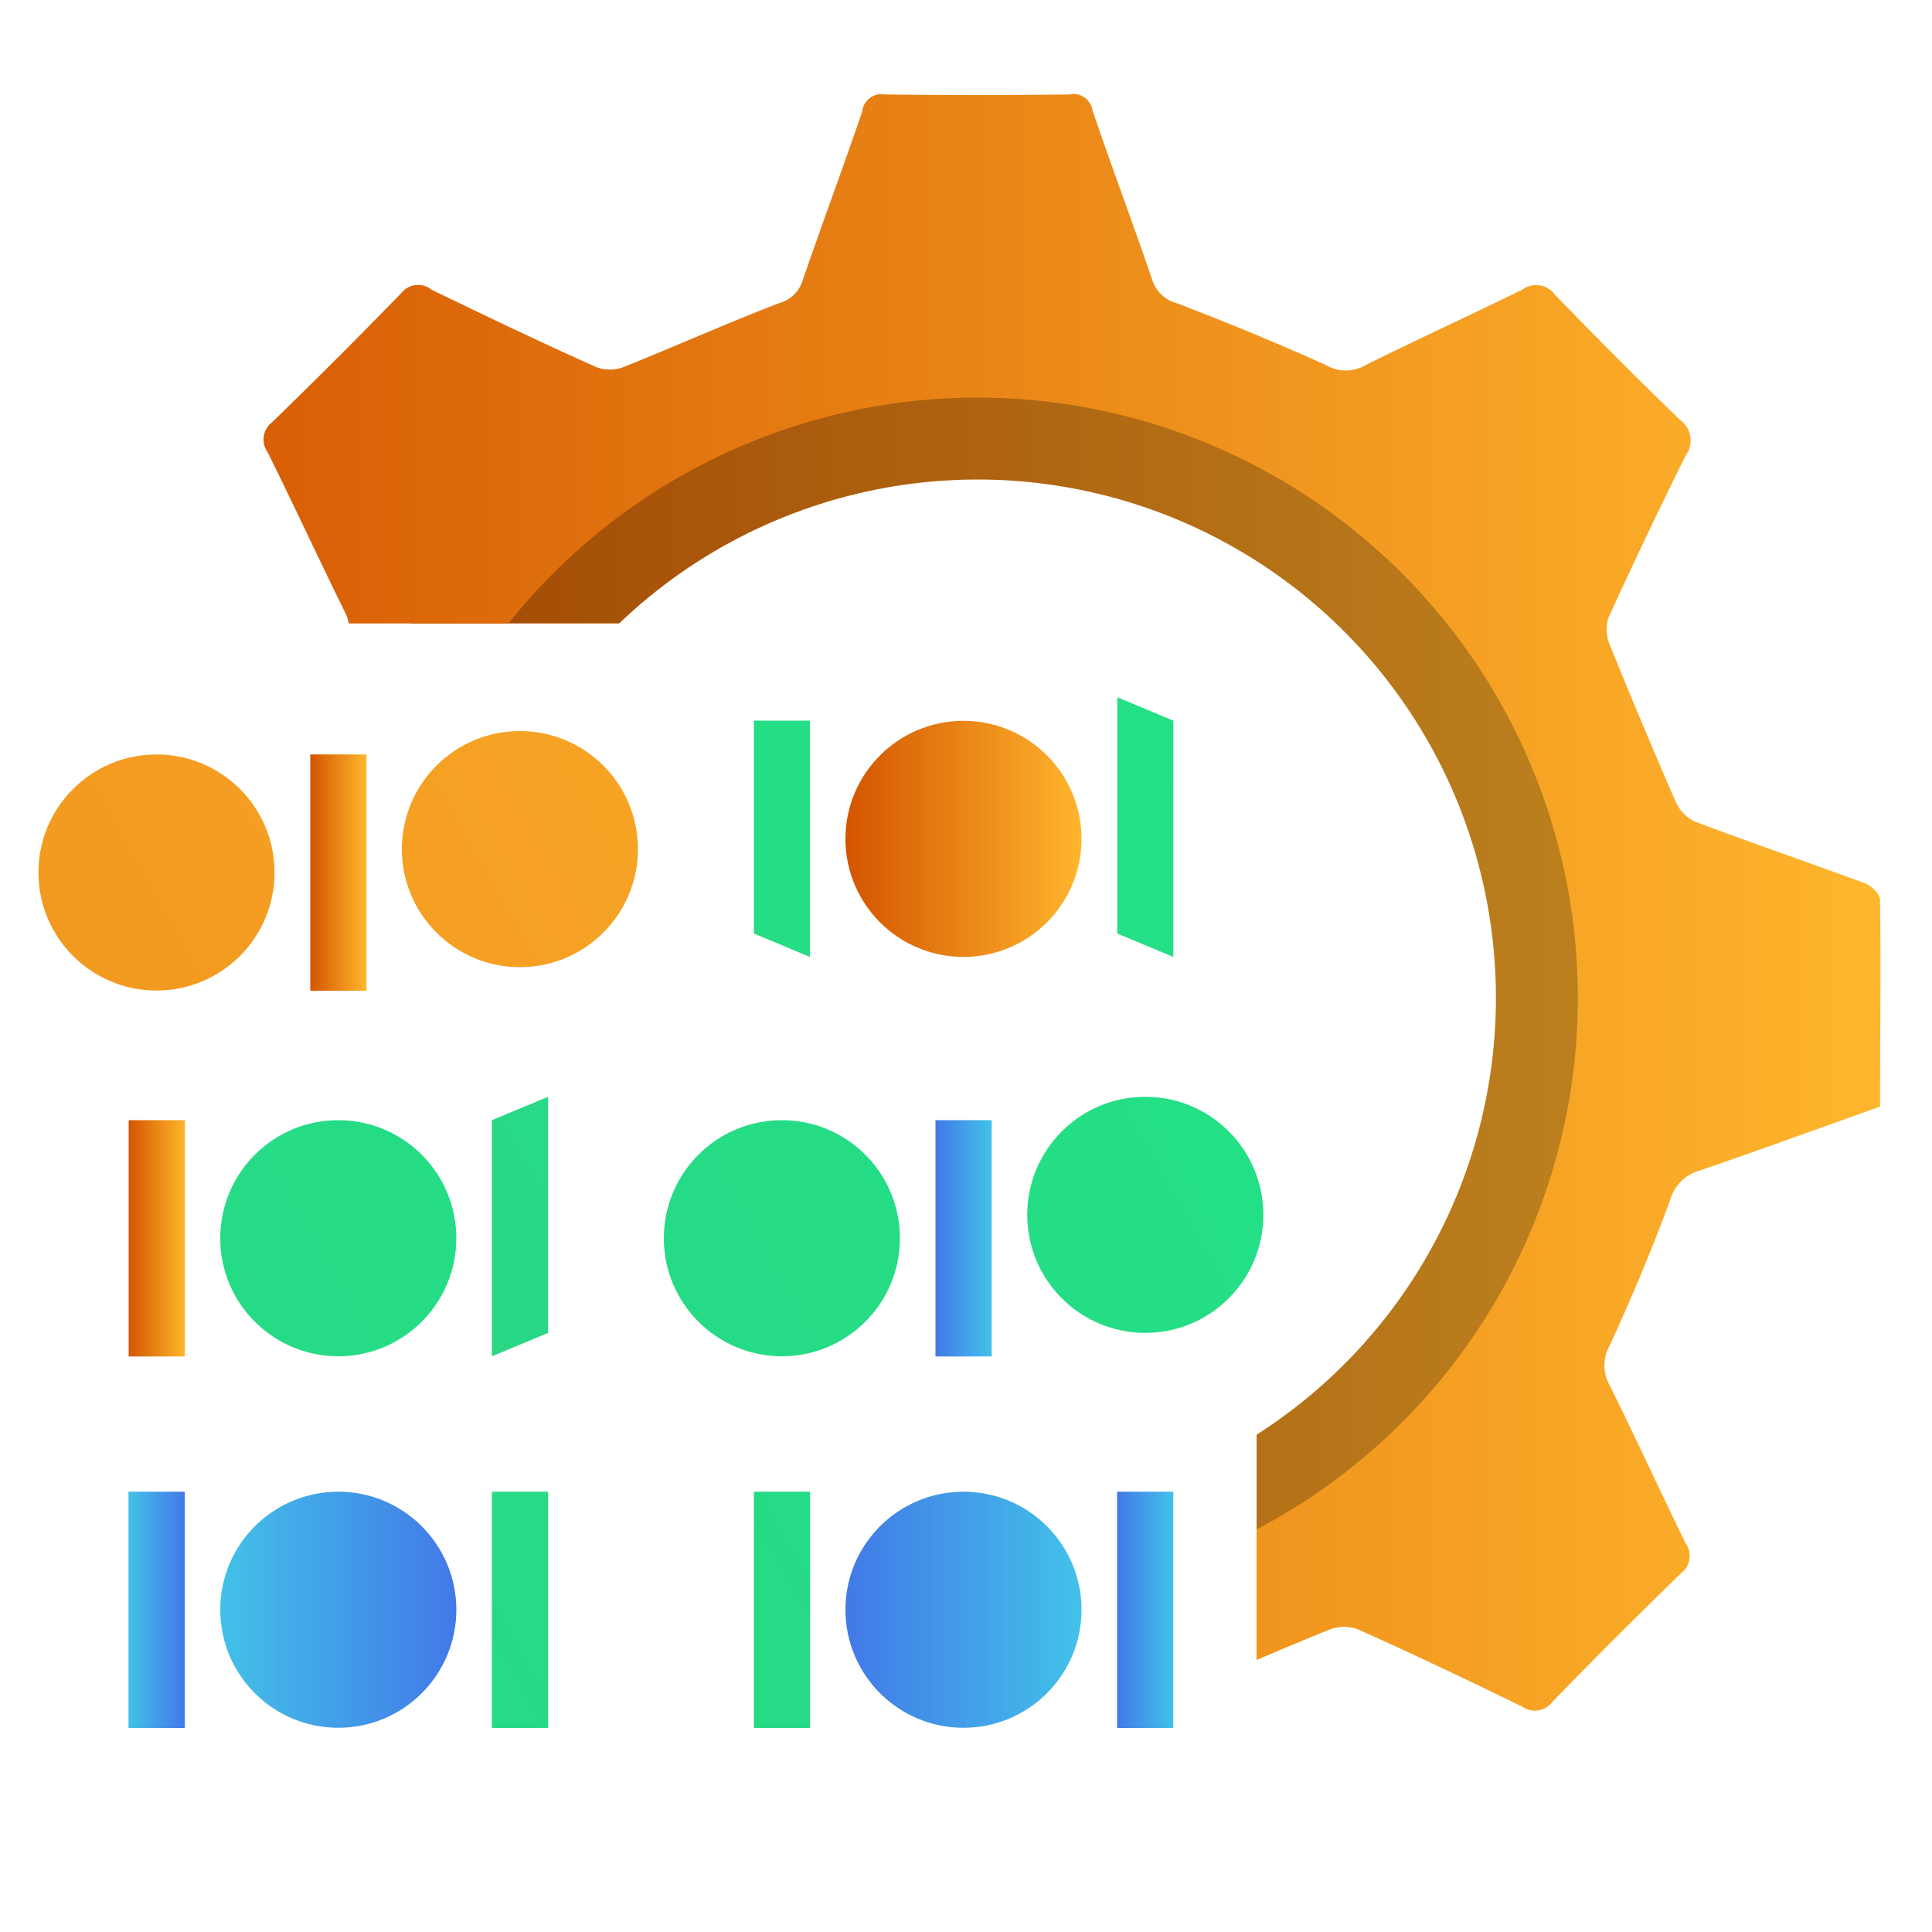 <svg id="Layer_1" data-name="Layer 1" xmlns="http://www.w3.org/2000/svg" xmlns:xlink="http://www.w3.org/1999/xlink" viewBox="0 0 100 100"><defs><style>.cls-1{fill:none;}.cls-2{fill:url(#linear-gradient);}.cls-3{fill:url(#linear-gradient-2);}.cls-4{fill:url(#linear-gradient-3);}.cls-5{fill:url(#linear-gradient-4);}.cls-6{fill:url(#linear-gradient-5);}.cls-7{fill:url(#linear-gradient-6);}.cls-8{fill:url(#linear-gradient-7);}.cls-9{fill:url(#linear-gradient-8);}.cls-10{fill:url(#linear-gradient-9);}.cls-11{fill:url(#linear-gradient-10);}.cls-12{fill:url(#linear-gradient-11);}.cls-13{fill:url(#linear-gradient-12);}.cls-14{fill:url(#linear-gradient-13);}.cls-15{fill:url(#linear-gradient-14);}.cls-16{fill:url(#linear-gradient-15);}.cls-17{fill:url(#linear-gradient-16);}.cls-18{fill:url(#linear-gradient-17);}.cls-19{fill:url(#linear-gradient-18);}.cls-20{clip-path:url(#clip-path);}.cls-21{fill:url(#linear-gradient-19);}.cls-22{opacity:0.25;}.cls-23{fill:url(#linear-gradient-20);}</style><linearGradient id="linear-gradient" x1="6.66" y1="64.09" x2="9.56" y2="64.09" gradientUnits="userSpaceOnUse"><stop offset="0" stop-color="#d35400"/><stop offset="1" stop-color="#ffb62d"/></linearGradient><linearGradient id="linear-gradient-2" x1="-145.58" y1="161.14" x2="117.11" y2="12.42" gradientUnits="userSpaceOnUse"><stop offset="0" stop-color="#3dba85"/><stop offset="1" stop-color="#1de885"/></linearGradient><linearGradient id="linear-gradient-3" x1="48.42" y1="64.09" x2="51.33" y2="64.09" gradientUnits="userSpaceOnUse"><stop offset="0" stop-color="#4279e8"/><stop offset="1" stop-color="#42c2e8"/></linearGradient><linearGradient id="linear-gradient-4" x1="-151.65" y1="172.86" x2="111.04" y2="24.13" xlink:href="#linear-gradient-2"/><linearGradient id="linear-gradient-5" x1="-174.61" y1="172.86" x2="88.08" y2="24.13" xlink:href="#linear-gradient-2"/><linearGradient id="linear-gradient-6" x1="-147.6" y1="180" x2="115.09" y2="31.28" xlink:href="#linear-gradient-2"/><linearGradient id="linear-gradient-7" x1="16.06" y1="45.16" x2="18.96" y2="45.16" xlink:href="#linear-gradient"/><linearGradient id="linear-gradient-8" x1="-184.01" y1="153.93" x2="78.68" y2="5.21" xlink:href="#linear-gradient"/><linearGradient id="linear-gradient-9" x1="-179.96" y1="161.08" x2="82.72" y2="12.35" xlink:href="#linear-gradient"/><linearGradient id="linear-gradient-10" x1="-143.4" y1="187.42" x2="119.29" y2="38.7" xlink:href="#linear-gradient-2"/><linearGradient id="linear-gradient-11" x1="57.82" y1="83.32" x2="60.73" y2="83.32" xlink:href="#linear-gradient-3"/><linearGradient id="linear-gradient-12" x1="43.76" y1="83.32" x2="55.99" y2="83.32" xlink:href="#linear-gradient-3"/><linearGradient id="linear-gradient-13" x1="314.85" y1="-203.89" x2="577.54" y2="-352.61" gradientTransform="translate(-471.81 391.31)" xlink:href="#linear-gradient-2"/><linearGradient id="linear-gradient-14" x1="516.08" y1="-307.98" x2="518.98" y2="-307.98" gradientTransform="translate(-509.43 391.31)" xlink:href="#linear-gradient-3"/><linearGradient id="linear-gradient-15" x1="502.01" y1="-307.98" x2="514.24" y2="-307.98" gradientTransform="translate(525.63 -224.66) rotate(180)" xlink:href="#linear-gradient-3"/><linearGradient id="linear-gradient-16" x1="-160.51" y1="157.2" x2="102.18" y2="8.48" xlink:href="#linear-gradient-2"/><linearGradient id="linear-gradient-17" x1="-156.2" y1="164.81" x2="106.49" y2="16.09" xlink:href="#linear-gradient-2"/><linearGradient id="linear-gradient-18" x1="43.76" y1="43.42" x2="55.99" y2="43.42" xlink:href="#linear-gradient"/><clipPath id="clip-path"><polygon class="cls-1" points="6.27 32.27 65.04 32.27 65.04 98.46 101.74 98.46 101.74 1.54 6.27 1.54 6.27 32.27"/></clipPath><linearGradient id="linear-gradient-19" x1="10.18" y1="51.65" x2="91" y2="51.65" xlink:href="#linear-gradient"/><linearGradient id="linear-gradient-20" x1="3.79" y1="51.65" x2="97.39" y2="51.65" xlink:href="#linear-gradient"/></defs><rect class="cls-2" x="6.66" y="57.98" width="2.91" height="12.23"/><polygon class="cls-3" points="28.37 68.99 25.46 70.2 25.46 57.98 28.37 56.77 28.37 68.99"/><rect class="cls-4" x="48.42" y="57.98" width="2.91" height="12.23"/><circle class="cls-5" cx="40.47" cy="64.09" r="6.11"/><circle class="cls-6" cx="17.51" cy="64.09" r="6.11"/><circle class="cls-7" cx="59.28" cy="62.88" r="6.11"/><rect class="cls-8" x="16.06" y="39.05" width="2.91" height="12.23"/><circle class="cls-9" cx="8.1" cy="45.16" r="6.11"/><circle class="cls-10" cx="26.91" cy="43.95" r="6.11"/><rect class="cls-11" x="39.02" y="77.21" width="2.91" height="12.23"/><rect class="cls-12" x="57.82" y="77.21" width="2.91" height="12.23"/><circle class="cls-13" cx="49.87" cy="83.32" r="6.11"/><rect class="cls-14" x="25.46" y="77.21" width="2.91" height="12.23" transform="translate(53.83 166.65) rotate(180)"/><rect class="cls-15" x="6.65" y="77.21" width="2.91" height="12.23" transform="translate(16.21 166.65) rotate(180)"/><circle class="cls-16" cx="17.51" cy="83.32" r="6.11"/><polygon class="cls-17" points="41.92 49.53 39.02 48.32 39.02 37.3 41.92 37.3 41.92 49.53"/><polygon class="cls-18" points="60.73 49.53 57.83 48.32 57.83 36.09 60.73 37.3 60.73 49.53"/><circle class="cls-19" cx="49.87" cy="43.42" r="6.11"/><g class="cls-20"><path class="cls-21" d="M10.19,46.78c2.76-1,5.49-2,8.23-2.92a1.69,1.69,0,0,0,1.11-1.18q1.29-3.37,2.79-6.67a1.65,1.65,0,0,0,0-1.61c-1.16-2.37-2.27-4.77-3.43-7.14a1,1,0,0,1,.21-1.34C21.06,24,23,22.11,24.86,20.16a1,1,0,0,1,1.35-.2c2.43,1.18,4.87,2.35,7.34,3.47a1.66,1.66,0,0,0,1.22,0c2.33-.93,4.62-1.95,7-2.86a1.5,1.5,0,0,0,1-1c.88-2.53,1.81-5,2.67-7.57.19-.55.41-.77,1-.76,2.74,0,5.49,0,8.23,0a.9.9,0,0,1,1.05.72c.86,2.53,1.8,5,2.66,7.57a1.59,1.59,0,0,0,1.12,1c2.25.87,4.48,1.79,6.67,2.78a1.76,1.76,0,0,0,1.71,0c2.33-1.16,4.71-2.24,7-3.4a1,1,0,0,1,1.42.24c1.84,1.9,3.71,3.78,5.62,5.61a1.15,1.15,0,0,1,.23,1.59c-1.19,2.39-2.33,4.81-3.44,7.25a1.78,1.78,0,0,0,.07,1.22c.94,2.33,1.9,4.64,2.9,6.94a1.9,1.9,0,0,0,.91,1c2.53,1,5.09,1.83,7.63,2.77.29.1.67.47.67.72.05,3.07,0,6.14,0,9.26-2.7,1-5.36,1.93-8,2.84a1.93,1.93,0,0,0-1.33,1.34c-.8,2.2-1.71,4.37-2.7,6.49a1.81,1.81,0,0,0,0,1.79c1.15,2.34,2.24,4.71,3.39,7.06a1,1,0,0,1-.22,1.34c-1.94,1.89-3.86,3.8-5.75,5.75a1,1,0,0,1-1.35.2c-2.43-1.19-4.88-2.36-7.34-3.48a1.71,1.71,0,0,0-1.22,0c-2.33.93-4.62,2-6.95,2.86a1.5,1.5,0,0,0-1.05,1c-.87,2.53-1.8,5-2.66,7.57a.91.91,0,0,1-1,.76c-2.75,0-5.49,0-8.24,0a.89.89,0,0,1-1-.72c-.86-2.53-1.8-5-2.66-7.57a1.61,1.61,0,0,0-1.12-1c-2.28-.88-4.54-1.82-6.76-2.83a1.58,1.58,0,0,0-1.52,0c-2.37,1.16-4.78,2.27-7.14,3.43a1,1,0,0,1-1.43-.22Q22,80.21,19.14,77.41A1,1,0,0,1,18.92,76c1.18-2.4,2.3-4.84,3.47-7.24a1.36,1.36,0,0,0,0-1.34c-1-2.29-1.93-4.63-2.93-6.92a1.9,1.9,0,0,0-.9-1c-2.5-1-5-1.84-7.56-2.7-.59-.2-.81-.44-.8-1.08C10.21,52.77,10.19,49.79,10.19,46.78Zm40.42,31.7A26.83,26.83,0,1,0,23.77,51.79,26.78,26.78,0,0,0,50.61,78.48Z"/><g class="cls-22"><path d="M10.19,46.78c2.76-1,5.49-2,8.23-2.92a1.69,1.69,0,0,0,1.11-1.18q1.29-3.37,2.79-6.67a1.65,1.65,0,0,0,0-1.61c-1.16-2.37-2.27-4.77-3.43-7.14a1,1,0,0,1,.21-1.34C21.06,24,23,22.11,24.86,20.16a1,1,0,0,1,1.35-.2c2.43,1.18,4.87,2.35,7.34,3.47a1.66,1.66,0,0,0,1.22,0c2.33-.93,4.62-1.95,7-2.86a1.5,1.5,0,0,0,1-1c.88-2.53,1.81-5,2.67-7.57.19-.55.41-.77,1-.76,2.74,0,5.49,0,8.23,0a.9.9,0,0,1,1.05.72c.86,2.53,1.8,5,2.66,7.57a1.59,1.59,0,0,0,1.12,1c2.25.87,4.48,1.79,6.67,2.78a1.76,1.76,0,0,0,1.71,0c2.33-1.16,4.71-2.24,7-3.4a1,1,0,0,1,1.42.24c1.84,1.9,3.71,3.78,5.62,5.61a1.15,1.15,0,0,1,.23,1.59c-1.19,2.39-2.33,4.81-3.44,7.25a1.78,1.78,0,0,0,.07,1.22c.94,2.33,1.9,4.64,2.9,6.94a1.9,1.9,0,0,0,.91,1c2.53,1,5.09,1.83,7.63,2.77.29.1.67.47.67.72.05,3.07,0,6.14,0,9.26-2.7,1-5.36,1.93-8,2.84a1.93,1.93,0,0,0-1.33,1.34c-.8,2.2-1.71,4.37-2.7,6.49a1.81,1.81,0,0,0,0,1.79c1.15,2.34,2.24,4.71,3.39,7.06a1,1,0,0,1-.22,1.34c-1.94,1.89-3.86,3.8-5.75,5.75a1,1,0,0,1-1.35.2c-2.43-1.19-4.88-2.36-7.34-3.48a1.71,1.71,0,0,0-1.22,0c-2.33.93-4.62,2-6.95,2.86a1.5,1.5,0,0,0-1.05,1c-.87,2.53-1.8,5-2.66,7.57a.91.91,0,0,1-1,.76c-2.75,0-5.49,0-8.24,0a.89.89,0,0,1-1-.72c-.86-2.53-1.8-5-2.66-7.57a1.61,1.61,0,0,0-1.12-1c-2.28-.88-4.54-1.82-6.76-2.83a1.58,1.58,0,0,0-1.52,0c-2.37,1.16-4.78,2.27-7.14,3.43a1,1,0,0,1-1.43-.22Q22,80.21,19.14,77.41A1,1,0,0,1,18.92,76c1.18-2.4,2.3-4.84,3.47-7.24a1.36,1.36,0,0,0,0-1.34c-1-2.29-1.93-4.63-2.93-6.92a1.9,1.9,0,0,0-.9-1c-2.5-1-5-1.84-7.56-2.7-.59-.2-.81-.44-.8-1.08C10.21,52.77,10.19,49.79,10.19,46.78Zm40.42,31.7A26.83,26.83,0,1,0,23.77,51.79,26.78,26.78,0,0,0,50.61,78.48Z"/></g><path class="cls-23" d="M3.8,46c3.2-1.14,6.36-2.29,9.53-3.38a1.92,1.92,0,0,0,1.3-1.35q1.48-3.92,3.22-7.73a2,2,0,0,0,0-1.86c-1.35-2.75-2.64-5.53-4-8.28a1.12,1.12,0,0,1,.24-1.55q3.39-3.29,6.67-6.67A1.12,1.12,0,0,1,22.35,15c2.82,1.37,5.65,2.72,8.51,4a2,2,0,0,0,1.41,0c2.7-1.08,5.35-2.27,8.06-3.31a1.74,1.74,0,0,0,1.21-1.16c1-2.92,2.09-5.83,3.09-8.76a1,1,0,0,1,1.18-.88q4.75.06,9.53,0a1,1,0,0,1,1.21.83c1,2.94,2.09,5.84,3.09,8.77a1.83,1.83,0,0,0,1.29,1.21c2.6,1,5.19,2.06,7.73,3.21a2,2,0,0,0,2,0c2.71-1.35,5.46-2.6,8.17-3.94a1.19,1.19,0,0,1,1.65.28c2.13,2.2,4.29,4.38,6.5,6.5a1.31,1.31,0,0,1,.27,1.83q-2.07,4.17-4,8.4a2.06,2.06,0,0,0,.08,1.42q1.62,4,3.36,8a2.11,2.11,0,0,0,1,1.11c2.93,1.11,5.9,2.12,8.84,3.21.33.12.77.55.78.84.05,3.56,0,7.11,0,10.72-3.13,1.11-6.21,2.24-9.32,3.3a2.22,2.22,0,0,0-1.55,1.55c-.93,2.54-2,5.06-3.12,7.51a2.09,2.09,0,0,0,0,2.07c1.34,2.71,2.6,5.46,3.93,8.17a1.13,1.13,0,0,1-.25,1.56c-2.25,2.19-4.48,4.41-6.66,6.66a1.13,1.13,0,0,1-1.56.23c-2.82-1.37-5.65-2.73-8.51-4a2.07,2.07,0,0,0-1.41,0c-2.69,1.08-5.35,2.27-8,3.31a1.74,1.74,0,0,0-1.21,1.16c-1,2.92-2.09,5.83-3.09,8.76-.22.64-.48.89-1.18.88q-4.77-.06-9.54,0a1,1,0,0,1-1.2-.83c-1-2.94-2.09-5.84-3.09-8.77a1.83,1.83,0,0,0-1.29-1.21c-2.64-1-5.25-2.1-7.83-3.27a1.81,1.81,0,0,0-1.76,0c-2.75,1.34-5.53,2.62-8.27,4a1.18,1.18,0,0,1-1.65-.26q-3.24-3.34-6.59-6.58a1.18,1.18,0,0,1-.24-1.65c1.36-2.78,2.66-5.6,4-8.38a1.63,1.63,0,0,0,0-1.56c-1.17-2.65-2.23-5.35-3.4-8a2.17,2.17,0,0,0-1-1.11q-4.34-1.65-8.75-3.13a1.1,1.1,0,0,1-.93-1.25C3.83,52.94,3.8,49.5,3.8,46ZM50.62,82.72A31.07,31.07,0,1,0,19.53,51.81,31,31,0,0,0,50.62,82.72Z"/></g></svg>